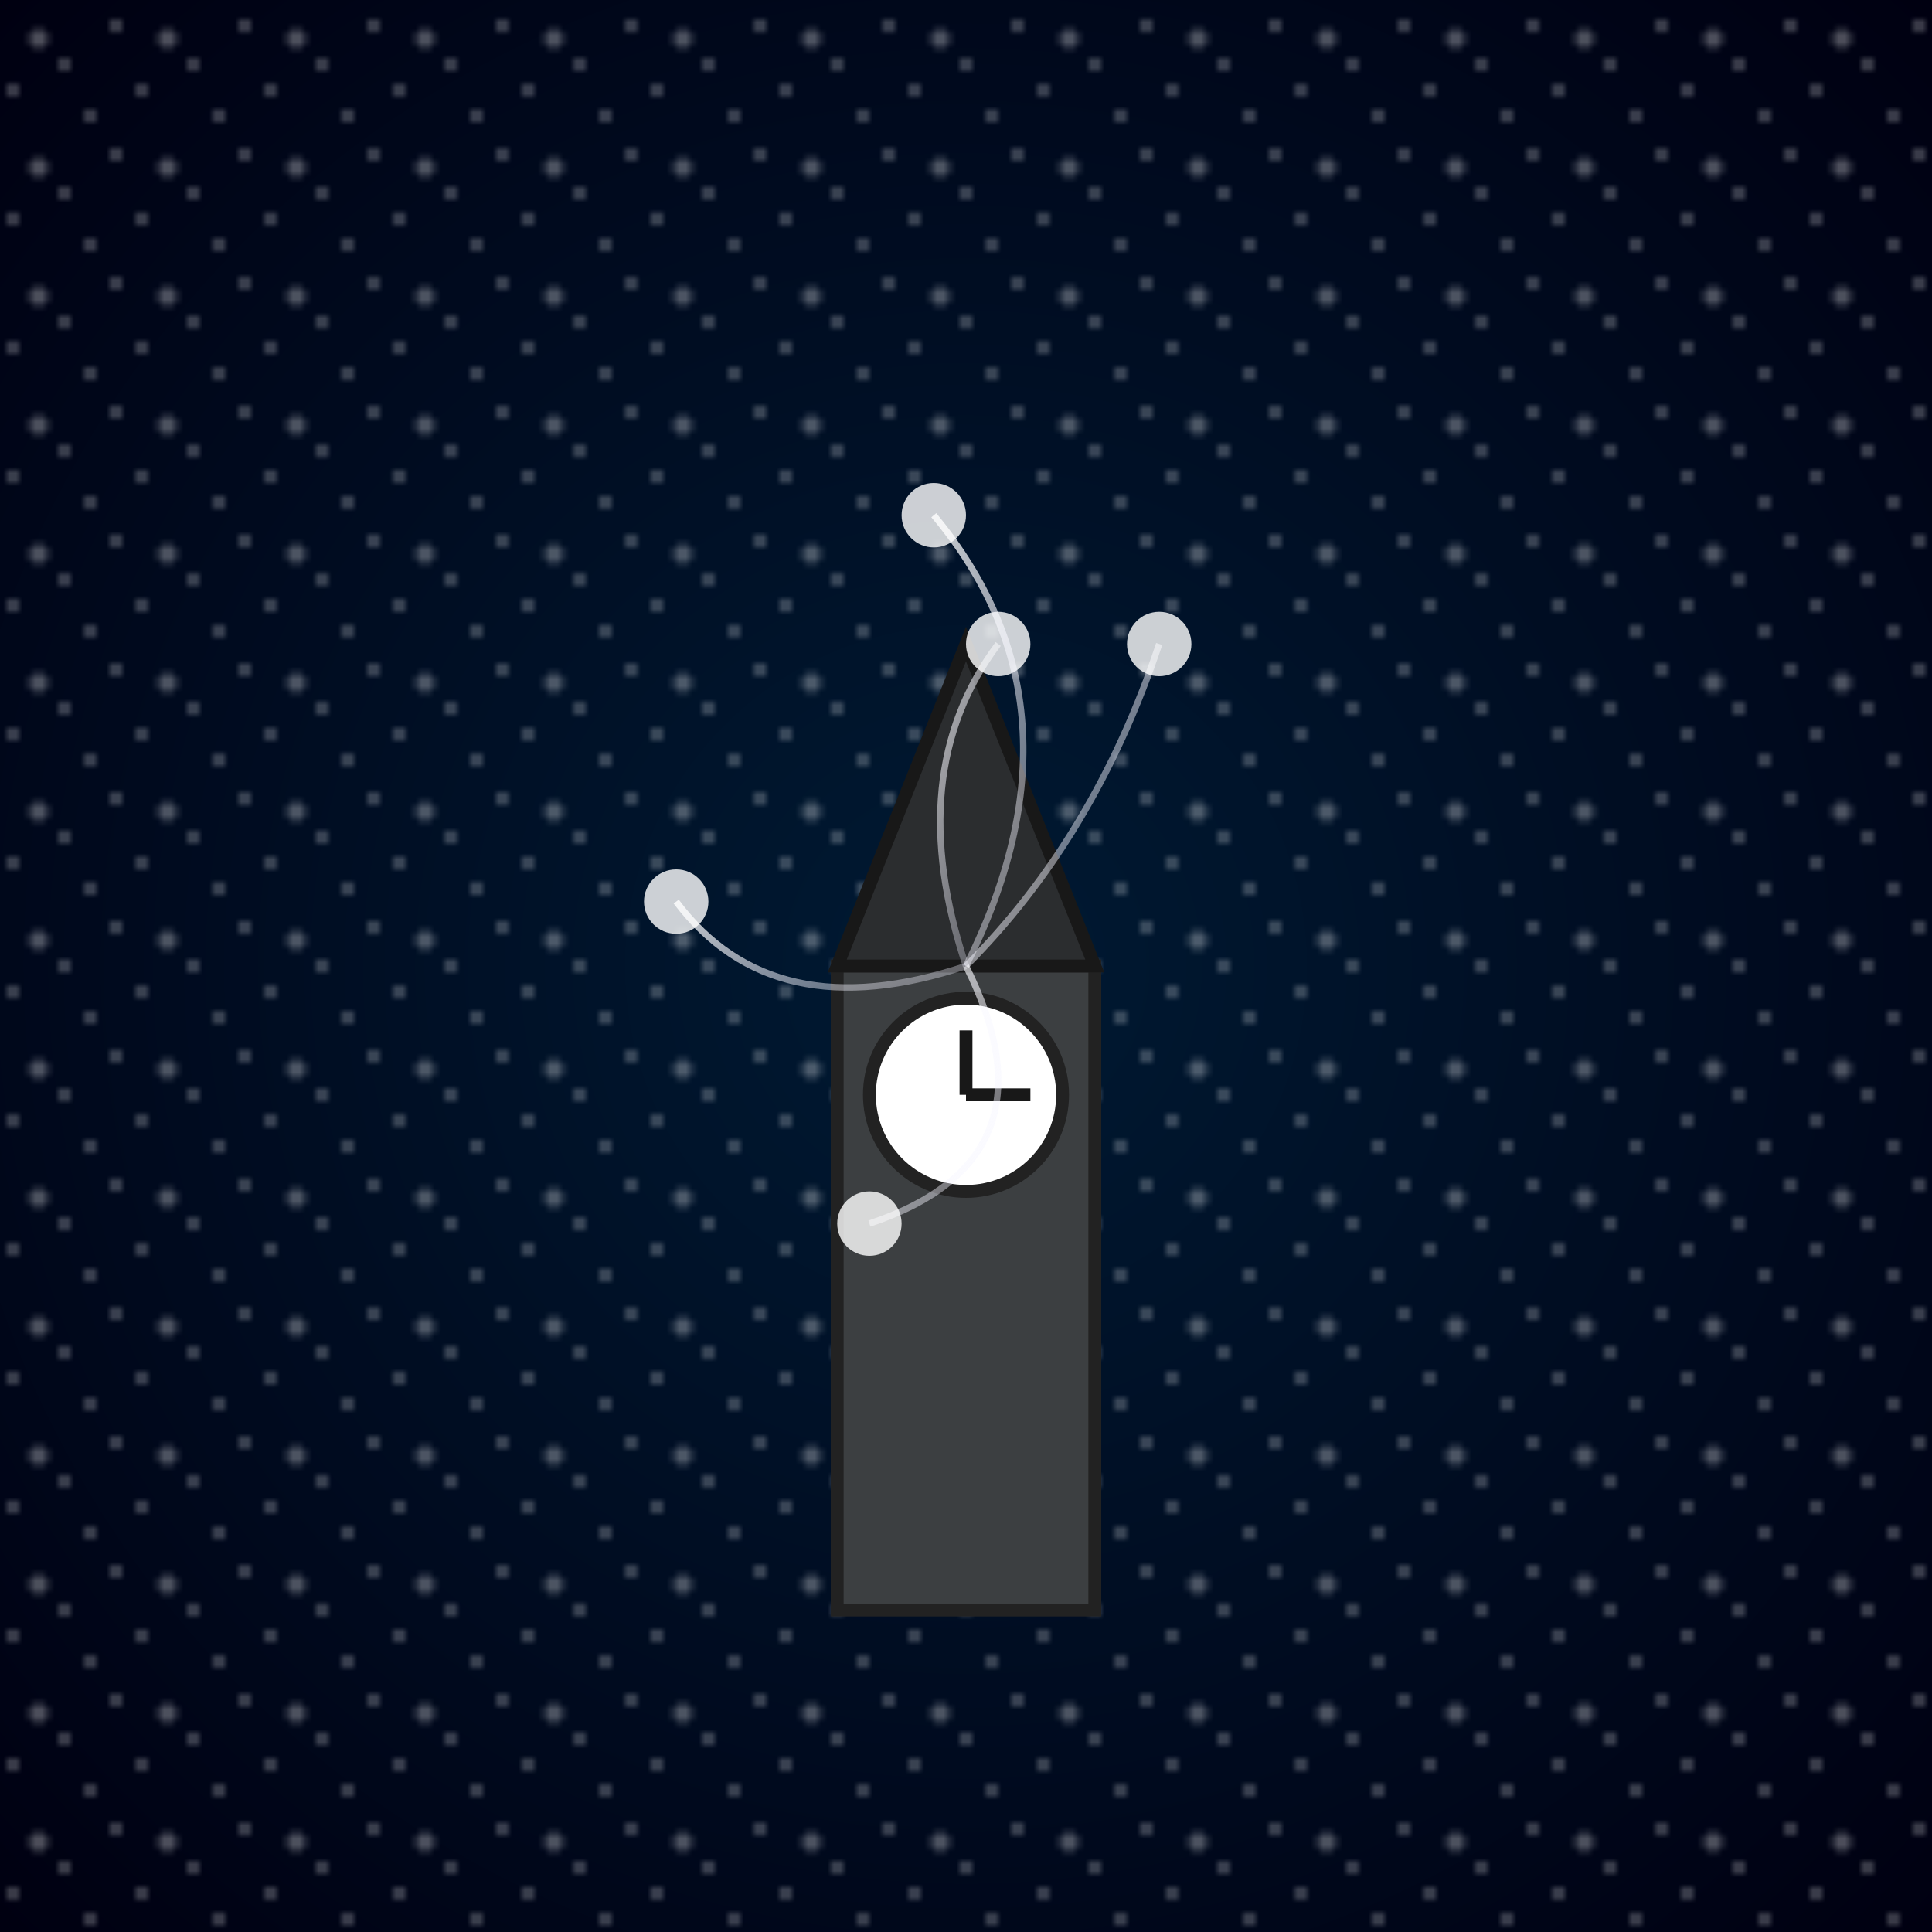 <svg viewBox="0 0 300 300" xmlns="http://www.w3.org/2000/svg">
  <!-- Background with a gradient starry night sky -->
  <defs>
    <radialGradient id="nightSkyGradient" cx="50%" cy="50%" r="70%">
      <stop offset="0%" stop-color="#001a33" />
      <stop offset="100%" stop-color="#000011" />
    </radialGradient>
    <linearGradient id="dandelionGradient" x1="0%" y1="0%" x2="100%" y2="100%">
      <stop offset="0%" stop-color="#ffffff" stop-opacity="0.8" />
      <stop offset="100%" stop-color="#eeeeff" stop-opacity="0.2" />
    </linearGradient>
    <pattern id="stars" patternUnits="userSpaceOnUse" width="20" height="20">
      <circle cx="6" cy="6" r="1.5" fill="white" />
      <circle cx="14" cy="18" r="1" fill="white" />
      <circle cx="18" cy="4" r="1" fill="white" />
      <circle cx="2" cy="14" r="1" fill="white" />
      <circle cx="10" cy="10" r="1" fill="white" />
    </pattern>
  </defs>
  <rect width="300" height="300" fill="url(#nightSkyGradient)" />
  <rect width="300" height="300" fill="url(#stars)" opacity="0.3" />
  
  <!-- Clock Tower Structure -->
  <rect x="130" y="150" width="40" height="100" fill="#3c3f41" stroke="#222" stroke-width="2"/>
  <polygon points="130,150 150,100 170,150" fill="#2b2d2f" stroke="#181818" stroke-width="2"/>
  <circle cx="150" cy="170" r="15" fill="#fff" stroke="#222" stroke-width="2"/>
  <line x1="150" y1="170" x2="160" y2="170" stroke="#181818" stroke-width="2"/>
  <line x1="150" y1="170" x2="150" y2="160" stroke="#181818" stroke-width="2"/>
  
  <!-- Dandelion Seeds Sprouting from the Tower -->
  <g transform="translate(150, 150)">
    <path d="M0,0 Q-10,-30 5,-50" fill="none" stroke="url(#dandelionGradient)" stroke-width="1"/>
    <circle cx="5" cy="-50" r="5" fill="white" opacity="0.8" />
  </g>
  <g transform="translate(150, 150)">
    <path d="M0,0 Q20,-40 -5,-70" fill="none" stroke="url(#dandelionGradient)" stroke-width="1"/>
    <circle cx="-5" cy="-70" r="5" fill="white" opacity="0.8" />
  </g>
  <g transform="translate(150, 150)">
    <path d="M0,0 Q20,-20 30,-50" fill="none" stroke="url(#dandelionGradient)" stroke-width="1"/>
    <circle cx="30" cy="-50" r="5" fill="white" opacity="0.8" />
  </g>
  <g transform="translate(150, 150)">
    <path d="M0,0 Q-30,10 -45,-10" fill="none" stroke="url(#dandelionGradient)" stroke-width="1"/>
    <circle cx="-45" cy="-10" r="5" fill="white" opacity="0.8" />
  </g>
  <g transform="translate(150, 150)">
    <path d="M0,0 Q15,30 -15,40" fill="none" stroke="url(#dandelionGradient)" stroke-width="1"/>
    <circle cx="-15" cy="40" r="5" fill="white" opacity="0.8" />
  </g>
</svg>